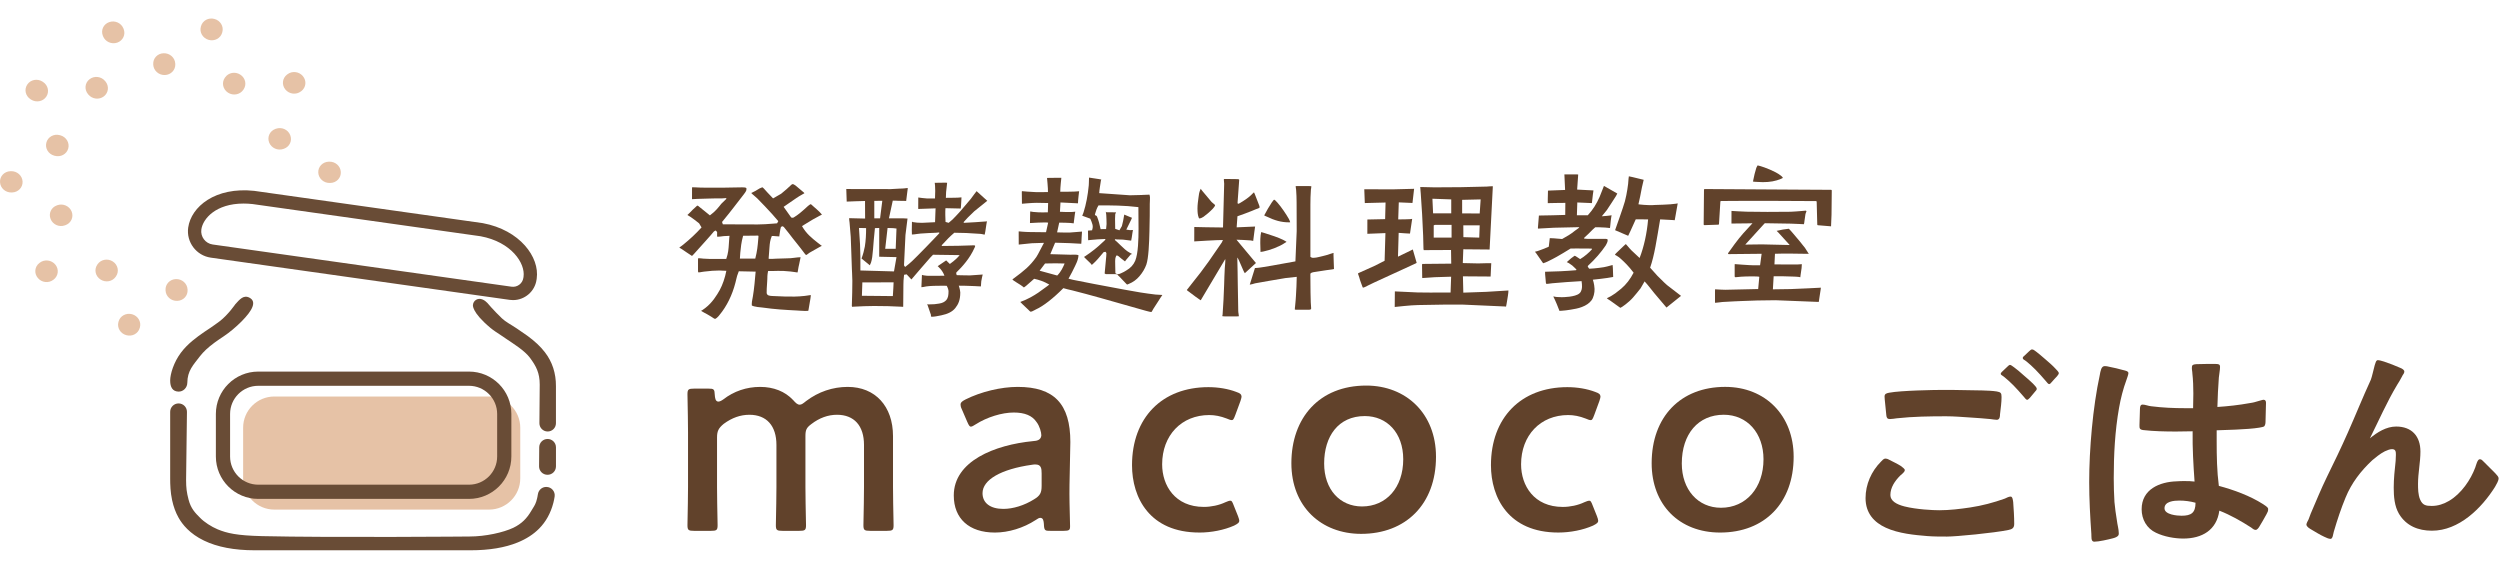 <?xml version="1.0" encoding="UTF-8"?> <svg xmlns="http://www.w3.org/2000/svg" width="270" height="62" viewBox="0 0 270 62" fill="none"><g clip-path="url(#clip0_1156_18441)"><path d="M35.5 17.461C35.516 17.461 35.54 17.46 35.556 17.46C36.213 17.44 36.772 17.929 36.807 18.567C36.85 19.202 36.348 19.739 35.69 19.759C35.68 19.759 35.665 19.759 35.658 19.759C35.647 19.759 35.632 19.76 35.625 19.76C34.968 19.781 34.407 19.283 34.373 18.647C34.338 18.012 34.841 17.483 35.499 17.462L35.5 17.461Z" fill="#E6C2A6"></path><path d="M30.998 8.056C31.01 8.047 31.028 8.032 31.04 8.024C31.551 7.634 32.295 7.719 32.712 8.222C33.132 8.721 33.059 9.447 32.546 9.837C32.54 9.842 32.529 9.851 32.522 9.855C32.516 9.86 32.504 9.87 32.497 9.873C31.985 10.264 31.237 10.173 30.821 9.669C30.406 9.166 30.485 8.446 30.998 8.055V8.056Z" fill="#E6C2A6"></path><path d="M21.693 2.881L21.707 2.83C21.877 2.219 22.521 1.868 23.16 2.046C23.797 2.214 24.183 2.854 24.012 3.465C24.01 3.473 24.006 3.487 24.003 3.493C24.001 3.503 23.998 3.516 23.995 3.524C23.825 4.135 23.173 4.484 22.535 4.306C21.897 4.128 21.523 3.492 21.693 2.881Z" fill="#E6C2A6"></path><path d="M11.128 3.912C11.122 3.897 11.113 3.874 11.108 3.861C10.872 3.261 11.169 2.608 11.787 2.392C12.396 2.168 13.093 2.476 13.33 3.074C13.334 3.082 13.338 3.095 13.341 3.102C13.345 3.11 13.351 3.123 13.353 3.132C13.589 3.73 13.283 4.386 12.666 4.603C12.052 4.818 11.364 4.508 11.127 3.911L11.128 3.912Z" fill="#E6C2A6"></path><path d="M3.347 10.752C3.334 10.743 3.313 10.729 3.3 10.721C2.746 10.362 2.587 9.656 2.947 9.129C3.297 8.599 4.037 8.457 4.591 8.814C4.6 8.819 4.612 8.827 4.616 8.833C4.625 8.835 4.638 8.845 4.645 8.85C5.195 9.207 5.354 9.919 4.994 10.447C4.636 10.973 3.899 11.107 3.347 10.752Z" fill="#E6C2A6"></path><path d="M1.31 20.788C1.294 20.788 1.27 20.789 1.255 20.789C0.595 20.808 0.037 20.32 0.003 19.681C-0.04 19.047 0.464 18.51 1.122 18.489C1.13 18.489 1.146 18.489 1.153 18.49C1.162 18.486 1.177 18.488 1.186 18.487C1.843 18.469 2.403 18.964 2.439 19.601C2.473 20.237 1.969 20.765 1.312 20.786H1.311L1.31 20.788Z" fill="#E6C2A6"></path><path d="M5.8 30.187C5.787 30.197 5.769 30.212 5.757 30.22C5.245 30.611 4.501 30.525 4.086 30.021C3.664 29.524 3.739 28.798 4.25 28.407C4.256 28.402 4.267 28.393 4.274 28.391C4.28 28.383 4.293 28.375 4.299 28.37C4.81 27.981 5.558 28.072 5.975 28.574C6.389 29.076 6.31 29.798 5.799 30.188L5.8 30.187Z" fill="#E6C2A6"></path><path d="M15.108 35.364C15.105 35.38 15.099 35.402 15.094 35.415C14.923 36.028 14.28 36.379 13.641 36.198C13.005 36.03 12.62 35.391 12.79 34.78C12.792 34.772 12.796 34.76 12.8 34.752C12.799 34.743 12.804 34.729 12.806 34.721C12.977 34.11 13.627 33.763 14.266 33.938C14.902 34.116 15.278 34.753 15.108 35.364Z" fill="#E6C2A6"></path><path d="M29.753 13.921C29.767 13.917 29.79 13.909 29.804 13.903C30.419 13.689 31.105 13.99 31.341 14.588C31.586 15.186 31.281 15.849 30.667 16.065C30.657 16.068 30.645 16.074 30.636 16.074C30.628 16.078 30.614 16.082 30.607 16.086C29.991 16.3 29.305 15.99 29.068 15.392C28.832 14.793 29.138 14.137 29.753 13.921Z" fill="#E6C2A6"></path><path d="M24.275 8.41C24.283 8.399 24.298 8.379 24.306 8.367C24.665 7.84 25.394 7.7 25.948 8.058C26.505 8.409 26.668 9.127 26.308 9.653C26.303 9.66 26.295 9.672 26.291 9.679C26.286 9.685 26.278 9.698 26.275 9.703C25.915 10.229 25.179 10.365 24.626 10.008C24.072 9.65 23.916 8.937 24.276 8.409L24.275 8.41Z" fill="#E6C2A6"></path><path d="M16.55 6.989C16.55 6.974 16.55 6.951 16.549 6.936C16.513 6.3 17.008 5.771 17.667 5.751C18.326 5.725 18.891 6.221 18.927 6.857C18.927 6.865 18.927 6.881 18.929 6.889C18.929 6.896 18.931 6.912 18.932 6.918C18.966 7.556 18.461 8.084 17.804 8.104C17.145 8.124 16.585 7.626 16.55 6.989Z" fill="#E6C2A6"></path><path d="M9.538 10.207C9.528 10.194 9.514 10.175 9.503 10.164C9.088 9.661 9.16 8.947 9.674 8.555C10.181 8.159 10.934 8.247 11.349 8.751C11.353 8.757 11.363 8.769 11.37 8.775C11.375 8.781 11.386 8.792 11.389 8.796C11.805 9.301 11.726 10.021 11.213 10.411C10.701 10.802 9.954 10.71 9.538 10.207Z" fill="#E6C2A6"></path><path d="M5.909 16.826C5.893 16.824 5.87 16.815 5.855 16.811C5.217 16.635 4.839 16.005 5.01 15.393C5.174 14.778 5.828 14.423 6.464 14.6L6.497 14.609C6.504 14.611 6.519 14.615 6.525 14.615C7.163 14.795 7.539 15.432 7.369 16.041C7.198 16.654 6.547 17.002 5.91 16.825L5.909 16.826Z" fill="#E6C2A6"></path><path d="M7.055 24.323C7.042 24.331 7.018 24.336 7.003 24.34C6.389 24.559 5.704 24.256 5.467 23.656C5.223 23.059 5.527 22.395 6.143 22.181C6.15 22.178 6.165 22.172 6.172 22.169C6.179 22.168 6.194 22.163 6.199 22.16C6.817 21.945 7.504 22.256 7.741 22.852C7.977 23.453 7.672 24.108 7.056 24.323H7.055Z" fill="#E6C2A6"></path><path d="M12.533 29.836C12.526 29.85 12.51 29.867 12.502 29.881C12.145 30.409 11.416 30.548 10.862 30.191C10.302 29.837 10.141 29.12 10.5 28.594C10.505 28.587 10.513 28.575 10.517 28.569C10.521 28.562 10.531 28.55 10.534 28.543C10.894 28.017 11.631 27.881 12.183 28.239C12.736 28.597 12.893 29.311 12.533 29.836Z" fill="#E6C2A6"></path><path d="M20.257 31.256C20.26 31.27 20.258 31.294 20.259 31.309C20.296 31.946 19.802 32.474 19.142 32.494C18.482 32.522 17.916 32.024 17.881 31.387C17.881 31.379 17.881 31.364 17.879 31.358C17.879 31.349 17.879 31.334 17.877 31.328C17.843 30.69 18.347 30.159 19.002 30.141C19.665 30.122 20.221 30.619 20.256 31.255L20.257 31.256Z" fill="#E6C2A6"></path><path d="M52.815 42.822H29.631C27.768 42.822 26.258 44.332 26.258 46.195V51.664C26.258 53.527 27.768 55.037 29.631 55.037H52.815C54.678 55.037 56.188 53.527 56.188 51.664V46.195C56.188 44.332 54.678 42.822 52.815 42.822Z" fill="#E6C2A6"></path><path fill-rule="evenodd" clip-rule="evenodd" d="M27.892 41.666C26.212 41.666 24.849 43.028 24.849 44.708V49.303C24.849 50.984 26.212 52.346 27.892 52.346H50.65C52.33 52.346 53.693 50.984 53.693 49.303V44.708C53.693 43.028 52.33 41.666 50.65 41.666H27.892ZM23.314 44.708C23.314 42.18 25.364 40.131 27.892 40.131H50.65C53.178 40.131 55.227 42.18 55.227 44.708V49.303C55.227 51.831 53.178 53.881 50.65 53.881H27.892C25.364 53.881 23.314 51.831 23.314 49.303V44.708Z" fill="#694C36"></path><path d="M52.97 35.414C53.341 35.724 53.755 35.975 54.139 36.233C54.328 36.361 54.512 36.484 54.683 36.602C55.468 37.138 56.635 37.846 57.232 38.636C57.901 39.542 58.29 40.267 58.29 41.536L58.256 45.702C58.252 46.197 58.653 46.602 59.149 46.602C59.642 46.602 60.042 46.203 60.042 45.709V41.708C60.05 40.315 59.651 39.084 58.855 38.05C58.38 37.428 57.769 36.855 56.936 36.248C56.545 35.968 56.167 35.714 55.817 35.477C55.163 35.038 54.631 34.781 54.212 34.386C53.813 34.014 53.324 33.49 53.056 33.197C52.767 32.88 52.548 32.536 52.135 32.353C51.598 32.114 51.109 32.474 51.079 32.931C51.079 32.931 50.892 33.675 52.97 35.414Z" fill="#694C36"></path><path d="M58.991 52.588C58.539 52.588 58.161 52.924 58.094 53.372C58.078 53.478 58.06 53.578 58.04 53.672L58.008 53.82C57.897 54.343 57.721 54.622 57.55 54.891C57.502 54.966 57.45 55.048 57.39 55.153C56.901 55.991 56.347 56.558 55.443 56.999C54.366 57.506 52.435 57.943 50.699 57.943C51.217 57.94 35.738 58.078 28.294 57.901C25.56 57.836 24.517 57.583 23.505 57.168C22.82 56.883 22.051 56.38 21.617 55.929C21.08 55.392 20.616 54.928 20.364 53.956C20.16 53.171 20.098 52.675 20.098 51.837L20.191 44.488C20.197 43.983 19.79 43.57 19.285 43.57C18.785 43.57 18.379 43.976 18.379 44.476V51.668C18.379 52.351 18.404 53.164 18.587 54.015C18.74 54.724 18.966 55.341 19.28 55.901C19.683 56.625 20.487 57.644 22.033 58.385C23.463 59.078 25.301 59.43 27.497 59.43H50.834C52.83 59.43 54.536 59.147 55.904 58.588C56.835 58.21 57.617 57.705 58.228 57.086C58.963 56.342 59.466 55.433 59.761 54.316C59.819 54.088 59.864 53.862 59.9 53.639C59.989 53.088 59.561 52.589 59.003 52.589H58.99L58.991 52.588Z" fill="#694C36"></path><path d="M58.236 48.304L58.219 50.364C58.215 50.866 58.621 51.276 59.123 51.276H59.14C59.639 51.276 60.044 50.871 60.044 50.372V48.312C60.044 47.813 59.639 47.408 59.14 47.408C58.644 47.408 58.24 47.807 58.236 48.304Z" fill="#694C36"></path><path d="M19.264 42.294C19.793 42.315 20.224 41.869 20.231 41.34C20.241 40.029 20.883 39.412 21.58 38.492C21.969 37.988 22.462 37.527 23.178 36.999C23.479 36.777 23.809 36.557 24.153 36.327C24.791 35.902 25.488 35.317 26.068 34.735C27.286 33.512 27.742 32.577 26.951 32.155C26.303 31.809 25.881 32.345 25.416 32.854C25.416 32.854 24.629 34.007 23.721 34.698C23.051 35.208 22.088 35.832 22.088 35.832C21.233 36.419 20.261 37.126 19.533 38.099C18.768 39.122 18.379 40.391 18.379 41.102C18.379 41.813 18.638 42.27 19.264 42.294Z" fill="#694C36"></path><path d="M55.407 32.41C55.288 32.41 55.167 32.402 55.046 32.385L22.77 27.827C21.201 27.605 20.104 26.148 20.325 24.578C20.644 22.321 23.248 20.162 27.456 20.613L52.13 24.097C56.163 24.843 58.29 27.782 57.966 30.079L57.948 30.203C57.767 31.483 56.665 32.41 55.407 32.41ZM26.31 21.984C23.298 21.984 21.909 23.627 21.746 24.778C21.635 25.564 22.184 26.294 22.97 26.405L55.246 30.963C55.867 31.051 56.437 30.619 56.525 30.002L56.543 29.878C56.746 28.446 55.244 26.133 51.898 25.514L27.279 22.038C26.939 22.002 26.616 21.984 26.31 21.984Z" fill="#694C36"></path><path d="M208.155 57.896C206.787 57.786 205.037 57.622 203.669 56.992C202.411 56.418 201.48 55.434 201.48 53.793C201.48 52.316 202.109 50.894 203.149 49.854C203.286 49.717 203.422 49.527 203.64 49.527C203.722 49.527 203.859 49.554 204.051 49.664C204.461 49.883 204.899 50.074 205.282 50.32C205.528 50.512 205.719 50.649 205.719 50.758C205.719 51.004 205.39 51.195 205.227 51.359C204.653 51.934 204.161 52.645 204.161 53.465C204.161 54.094 204.817 54.477 205.692 54.696C207.004 55.025 208.783 55.106 209.439 55.106C210.56 55.106 211.682 54.969 212.776 54.806C214.061 54.614 215.292 54.287 216.523 53.848C216.714 53.767 216.933 53.629 217.152 53.629C217.37 53.629 217.398 54.067 217.425 54.231C217.479 54.997 217.535 55.791 217.535 56.583C217.535 57.021 217.316 57.158 216.906 57.239C215.292 57.568 211.243 57.95 210.287 57.95C209.576 57.95 208.864 57.95 208.154 57.896H208.155ZM214.965 45.26C214.226 45.178 213.57 45.15 212.859 45.095C211.984 45.041 211.081 44.958 210.179 44.958C208.429 44.958 206.596 44.985 204.845 45.177C204.599 45.204 204.353 45.259 204.106 45.259C203.833 45.259 203.75 45.121 203.723 44.848C203.669 44.192 203.532 43.098 203.532 42.824C203.532 42.524 203.75 42.468 204.024 42.414C205.309 42.168 209.029 42.112 209.603 42.112C210.561 42.112 211.518 42.112 212.475 42.14C213.406 42.167 214.745 42.14 215.648 42.277C216.085 42.358 216.167 42.441 216.167 42.879C216.167 43.48 216.085 44.028 216.002 44.738C216.002 44.984 215.975 45.313 215.675 45.34C215.483 45.34 215.183 45.286 214.964 45.259L214.965 45.26ZM218.548 42.825C218.219 42.442 217.754 41.923 217.454 41.621C217.044 41.211 216.825 41.02 216.496 40.746C216.278 40.555 216.086 40.501 216.086 40.391C216.059 40.309 216.14 40.226 216.223 40.145L216.742 39.653C216.879 39.516 216.961 39.434 217.071 39.407C217.181 39.407 217.344 39.544 217.536 39.68C217.836 39.899 218.192 40.199 218.521 40.501C218.931 40.856 219.258 41.13 219.56 41.43C219.724 41.621 219.97 41.813 219.97 42.005C219.97 42.086 219.888 42.196 219.779 42.305C219.614 42.496 219.423 42.715 219.231 42.961C219.121 43.071 219.012 43.18 218.931 43.18C218.821 43.18 218.712 43.017 218.548 42.825ZM220.928 41.13C220.599 40.746 220.134 40.226 219.834 39.926C219.424 39.516 219.205 39.324 218.876 39.051C218.658 38.859 218.466 38.832 218.466 38.695C218.439 38.613 218.493 38.531 218.603 38.449L219.122 37.957C219.259 37.847 219.341 37.738 219.451 37.738C219.615 37.738 219.724 37.848 219.916 37.984C220.216 38.23 220.572 38.505 220.901 38.805C221.311 39.161 221.667 39.461 221.967 39.79C222.104 39.954 222.35 40.146 222.35 40.309C222.35 40.391 222.268 40.501 222.159 40.638C221.994 40.802 221.803 41.021 221.584 41.267C221.502 41.375 221.392 41.485 221.311 41.485C221.201 41.485 221.092 41.321 220.928 41.13Z" fill="#61422B"></path><path d="M225.867 57.673C225.737 55.802 225.633 53.932 225.633 52.061C225.633 48.527 226.024 43.955 226.777 40.5C226.803 40.318 226.855 40.058 226.933 39.85C227.011 39.669 227.115 39.538 227.324 39.538C227.454 39.538 227.635 39.565 227.817 39.616C228.362 39.72 228.778 39.824 229.246 39.954C229.427 40.005 229.869 40.058 229.869 40.292C229.869 40.448 229.713 40.864 229.661 41.019C229.297 42.006 229.038 43.02 228.856 44.059C228.414 46.553 228.284 49.125 228.284 51.644C228.284 52.502 228.31 53.359 228.361 54.216C228.414 54.866 228.518 55.541 228.622 56.191C228.673 56.659 228.829 57.152 228.829 57.594C228.829 57.645 228.829 57.724 228.803 57.775C228.725 57.983 228.388 58.087 228.18 58.139C227.687 58.269 226.673 58.503 226.179 58.503C225.79 58.503 225.894 57.932 225.867 57.673ZM232.856 57.543C231.843 57.075 231.297 56.088 231.297 54.997C231.297 52.84 233.245 52.035 235.09 51.983C235.375 51.957 235.662 51.957 235.947 51.957C236.311 51.957 236.649 51.957 237.012 52.008C236.882 50.19 236.778 48.371 236.804 46.579C236.206 46.579 235.609 46.605 235.011 46.605C233.869 46.605 232.621 46.579 231.478 46.449C231.062 46.396 231.062 46.241 231.062 45.929C231.062 45.488 231.115 44.63 231.115 44.189C231.115 43.981 231.141 43.694 231.4 43.694C231.685 43.694 232.023 43.851 232.335 43.876C233.556 44.032 234.803 44.084 235.998 44.084H236.855C236.855 43.538 236.881 43.019 236.881 42.498C236.881 41.823 236.855 41.018 236.777 40.342C236.777 40.134 236.7 39.874 236.726 39.667C236.726 39.381 236.907 39.355 237.219 39.329C237.791 39.303 238.908 39.303 239.22 39.303C239.661 39.303 239.765 39.38 239.765 39.614C239.765 39.978 239.661 40.445 239.635 40.783C239.558 41.823 239.505 42.888 239.479 43.953C240.648 43.875 241.818 43.745 242.96 43.537C243.351 43.486 243.61 43.407 243.948 43.303C244.182 43.252 244.337 43.173 244.493 43.173C244.675 43.199 244.727 43.329 244.727 43.511C244.727 44.083 244.676 44.991 244.676 45.563C244.676 45.771 244.623 45.927 244.546 46.031C244.468 46.109 244.26 46.135 244 46.187C242.779 46.395 239.999 46.448 239.401 46.473V47.694C239.401 49.28 239.428 50.89 239.635 52.474C241.272 52.916 242.986 53.539 244.416 54.449C244.546 54.553 244.961 54.761 244.961 54.968C244.961 55.229 244.91 55.28 244.78 55.54C244.546 55.982 244.234 56.501 244 56.892C243.922 57.022 243.766 57.229 243.611 57.229C243.403 57.229 243.273 57.073 243.118 56.969C242.026 56.267 240.883 55.618 239.688 55.151C239.402 57.256 237.817 58.164 235.791 58.164C234.856 58.164 233.712 57.957 232.855 57.541L232.856 57.543ZM237.117 54.296C236.545 54.139 235.948 54.062 235.376 54.062C234.804 54.062 233.766 54.139 233.766 54.893C233.766 55.595 235.142 55.699 235.61 55.699C236.65 55.699 237.117 55.387 237.117 54.296Z" fill="#61422B"></path><path d="M251.012 57.967C250.544 57.758 250.025 57.42 249.532 57.136C249.246 56.978 249.09 56.772 249.09 56.667C249.09 56.511 249.246 56.252 249.324 56.096L249.558 55.472C250.13 54.148 250.676 52.795 251.325 51.471C252.078 49.938 252.832 48.38 253.534 46.795C254.391 44.873 255.17 42.923 256.054 41.002C256.158 40.742 256.339 39.937 256.469 39.443C256.547 39.234 256.599 38.897 256.807 38.897C256.963 38.897 257.223 38.974 257.483 39.053C258.081 39.261 258.652 39.468 259.223 39.728C259.431 39.806 259.691 39.962 259.665 40.145C259.665 40.352 259.509 40.429 259.431 40.638C259.25 40.975 259.016 41.391 258.886 41.572C257.768 43.443 256.911 45.417 255.95 47.34C256.73 46.691 257.717 46.066 258.782 46.066C260.471 46.066 261.406 47.106 261.406 48.769C261.406 49.938 261.146 51.081 261.146 52.251C261.146 52.743 261.146 53.446 261.38 53.965C261.64 54.562 262.003 54.641 262.627 54.641C263.303 54.641 263.926 54.432 264.498 54.094C265.823 53.316 266.837 51.809 267.33 50.483C267.407 50.276 267.564 49.574 267.823 49.599C268.004 49.599 268.083 49.703 268.316 49.938L269.485 51.106C269.693 51.34 269.849 51.495 269.849 51.653C269.849 51.938 269.615 52.301 269.46 52.587C268.004 54.9 265.563 57.316 262.652 57.316C261.172 57.316 259.873 56.797 259.093 55.498C258.6 54.666 258.522 53.627 258.522 52.666C258.522 51.705 258.625 50.743 258.729 49.782C258.729 49.574 258.756 49.34 258.756 49.132C258.756 48.821 258.756 48.508 258.34 48.508C258.106 48.508 257.847 48.612 257.56 48.742C257.041 49.002 256.522 49.444 256.209 49.703C254.962 50.873 253.974 52.147 253.325 53.73C252.832 54.925 252.441 56.094 252.052 57.419C251.974 57.679 251.948 58.2 251.688 58.2C251.428 58.172 251.299 58.096 251.012 57.967Z" fill="#61422B"></path><path d="M93.994 57.331C93.348 57.331 93.25 57.25 93.25 56.711C93.25 56.65 93.255 56.405 93.262 56.053C93.281 55.157 93.312 53.577 93.312 52.593V48.049C93.312 45.981 92.249 44.795 90.394 44.795C89.425 44.795 88.494 45.133 87.624 45.801C87.101 46.193 86.987 46.424 86.987 47.103V52.594C86.987 53.578 87.019 55.159 87.037 56.054C87.045 56.406 87.05 56.652 87.05 56.712C87.05 57.251 86.952 57.332 86.306 57.332H84.537C83.891 57.332 83.793 57.251 83.793 56.712C83.793 56.651 83.798 56.406 83.805 56.054C83.824 55.158 83.855 53.578 83.855 52.594V48.05C83.855 45.982 82.792 44.796 80.938 44.796C79.968 44.796 79.063 45.114 78.169 45.77C77.596 46.242 77.44 46.56 77.44 47.257V52.595C77.44 53.579 77.471 55.16 77.489 56.055C77.496 56.407 77.501 56.653 77.501 56.713C77.501 57.252 77.403 57.333 76.758 57.333H74.988C74.343 57.333 74.246 57.252 74.246 56.713C74.246 56.652 74.251 56.407 74.258 56.055C74.276 55.159 74.307 53.579 74.307 52.595V46.708C74.307 45.722 74.276 44.139 74.258 43.245C74.251 42.895 74.246 42.651 74.246 42.591C74.246 42.051 74.344 41.969 74.988 41.969H76.483C77.109 41.969 77.169 42.027 77.196 42.657C77.217 42.927 77.251 43.372 77.582 43.372C77.718 43.372 77.899 43.291 78.121 43.133C79.255 42.251 80.627 41.786 82.096 41.786C83.555 41.786 84.785 42.277 85.655 43.204C85.934 43.515 86.12 43.706 86.368 43.706C86.571 43.706 86.737 43.574 87.066 43.31C88.383 42.313 89.936 41.785 91.553 41.785C94.525 41.785 96.445 43.873 96.445 47.103V52.594C96.445 53.578 96.476 55.159 96.495 56.054C96.502 56.406 96.507 56.652 96.507 56.712C96.507 57.251 96.409 57.332 95.763 57.332H93.995L93.994 57.331Z" fill="#61422B"></path><path d="M107.443 57.515C104.667 57.515 103.008 56.017 103.008 53.508C103.008 49.795 107.434 48.042 111.575 47.64C112.008 47.614 112.42 47.52 112.465 47.023C112.465 46.693 112.285 46.02 111.948 45.583C111.488 44.892 110.681 44.552 109.487 44.552C108.205 44.552 106.594 45.052 105.383 45.824C105.112 46.004 104.959 46.077 104.85 46.077C104.741 46.077 104.651 45.995 104.46 45.552L103.881 44.21C103.755 43.957 103.74 43.79 103.74 43.686C103.74 43.514 103.829 43.363 104.271 43.143C105.945 42.305 108.107 41.785 109.913 41.785C113.845 41.785 115.598 43.623 115.598 47.743L115.506 52.378C115.485 53.601 115.523 55.035 115.548 55.983C115.559 56.378 115.567 56.68 115.567 56.834C115.567 57.231 115.497 57.332 114.855 57.332H113.482C112.862 57.332 112.766 57.332 112.739 56.584C112.711 56.273 112.68 55.929 112.353 55.929C112.228 55.929 112.089 55.994 111.844 56.169C110.532 57.023 108.925 57.516 107.442 57.516L107.443 57.515ZM111.837 50.163C111.706 50.163 111.607 50.163 111.443 50.196C108.108 50.668 106.113 51.815 106.113 53.264C106.113 54.326 106.953 54.961 108.359 54.961C109.416 54.961 110.622 54.586 111.668 53.933C112.325 53.538 112.496 53.237 112.496 52.47V51.129C112.496 50.601 112.446 50.164 111.837 50.164V50.163Z" fill="#61422B"></path><path d="M129.529 57.514C124.168 57.514 122.258 53.758 122.258 50.242C122.258 45.121 125.495 41.812 130.505 41.812C131.576 41.812 132.642 41.993 133.505 42.322C133.97 42.477 134.065 42.609 134.087 42.815C134.087 42.871 134.071 43.032 133.973 43.3L133.423 44.794C133.234 45.3 133.17 45.371 133.037 45.371C132.917 45.371 132.758 45.322 132.485 45.202C131.827 44.947 131.212 44.825 130.597 44.825C127.603 44.825 125.512 47.014 125.512 50.151C125.512 52.438 126.905 54.746 130.016 54.746C130.819 54.746 131.664 54.563 132.335 54.245C132.605 54.124 132.764 54.075 132.884 54.075C133.017 54.075 133.079 54.148 133.27 54.656L133.698 55.725C133.775 55.934 133.841 56.12 133.841 56.254C133.841 56.431 133.709 56.551 133.279 56.767C132.203 57.242 130.835 57.516 129.53 57.516L129.529 57.514Z" fill="#61422B"></path><path d="M155.088 49.329C155.088 54.454 151.823 57.657 147.004 57.657C142.672 57.657 139.469 54.697 139.469 50.03C139.469 45.119 142.488 41.641 147.553 41.641C151.854 41.641 155.088 44.661 155.088 49.329ZM143.008 50.061C143.008 52.867 144.716 54.697 147.097 54.697C149.719 54.697 151.549 52.654 151.549 49.603C151.549 46.735 149.781 44.935 147.401 44.935C144.533 44.935 143.008 47.132 143.008 50.06V50.061Z" fill="#61422B"></path><path d="M168.294 57.514C162.934 57.514 161.023 53.758 161.023 50.242C161.023 45.121 164.26 41.812 169.27 41.812C170.34 41.812 171.406 41.993 172.27 42.322C172.735 42.477 172.83 42.609 172.851 42.815C172.851 42.873 172.835 43.035 172.737 43.3L172.188 44.795C171.999 45.3 171.935 45.373 171.801 45.373C171.681 45.373 171.522 45.324 171.249 45.203C170.593 44.947 169.978 44.825 169.361 44.825C166.368 44.825 164.277 47.016 164.277 50.153C164.277 52.44 165.67 54.748 168.782 54.748C169.584 54.748 170.428 54.565 171.099 54.245C171.369 54.126 171.528 54.077 171.648 54.077C171.78 54.077 171.843 54.148 172.035 54.657L172.463 55.725C172.553 55.965 172.606 56.129 172.606 56.254C172.606 56.432 172.474 56.551 172.043 56.767C170.967 57.242 169.599 57.514 168.294 57.514Z" fill="#61422B"></path><path d="M185.772 57.515C181.35 57.515 178.379 54.507 178.379 50.03C178.379 45.02 181.496 41.783 186.321 41.783C190.674 41.783 193.714 44.886 193.714 49.328C193.714 54.301 190.597 57.515 185.772 57.515ZM186.169 44.793C183.414 44.793 181.634 46.86 181.634 50.06C181.634 52.873 183.373 54.838 185.864 54.838C188.569 54.838 190.458 52.685 190.458 49.603C190.458 46.771 188.694 44.793 186.169 44.793Z" fill="#61422B"></path><path d="M77.238 34.432C77.151 34.432 77.092 34.391 76.985 34.314C76.922 34.267 76.867 34.23 76.803 34.195C76.529 34.023 76.21 33.845 76.033 33.757C75.749 33.606 75.707 33.558 75.703 33.553C75.709 33.555 75.715 33.556 75.721 33.556C75.777 33.556 75.868 33.483 76.043 33.358L76.185 33.253C76.921 32.692 77.424 31.876 77.739 31.311C78.031 30.775 78.3 30.013 78.446 29.247C78.043 29.247 77.907 29.214 77.71 29.214C77.215 29.214 76.667 29.254 76.036 29.335C75.966 29.341 75.884 29.356 75.801 29.37C75.657 29.397 75.544 29.419 75.434 29.419C75.387 29.379 75.383 29.308 75.385 29.212V28.104C75.385 28.028 75.385 27.913 75.403 27.89C75.424 27.895 75.452 27.896 75.483 27.896C75.517 27.896 75.554 27.895 75.587 27.895C75.663 27.895 75.725 27.903 75.781 27.912L75.952 27.932C76.378 27.967 76.815 27.967 77.237 27.967H78.434C78.652 27.352 78.684 26.869 78.714 26.403L78.765 25.653L78.79 25.469C78.569 25.477 78.256 25.502 78.139 25.502C77.911 25.535 77.679 25.57 77.462 25.57L77.448 25.469V25.068L77.382 24.98C77.327 24.923 77.291 24.895 77.273 24.895L77.103 24.999C76.93 25.194 76.834 25.304 76.751 25.413L76.235 25.995C75.779 26.511 75.356 26.989 74.993 27.378C74.803 27.613 74.739 27.634 74.723 27.635C74.73 27.635 74.663 27.606 74.458 27.459L74.199 27.288C73.927 27.107 73.775 27.006 73.661 26.923L73.517 26.835C73.479 26.813 73.406 26.77 73.363 26.737C73.372 26.731 73.595 26.571 73.595 26.571C73.701 26.494 73.758 26.453 73.785 26.426C74.549 25.805 75.124 25.264 75.767 24.564L75.503 24.121C75.176 23.862 74.899 23.646 74.61 23.448L74.43 23.337C74.268 23.245 74.242 23.217 74.241 23.214C74.253 23.209 74.323 23.142 74.356 23.11C74.437 23.036 74.501 22.971 74.573 22.897C74.736 22.725 74.908 22.544 75.09 22.397C75.258 22.228 75.307 22.206 75.309 22.205C75.389 22.211 75.499 22.312 75.553 22.361L75.943 22.674C76.188 22.865 76.431 23.058 76.669 23.261C77.251 22.838 77.583 22.415 77.903 22.006L78.431 21.492C78.449 21.475 78.453 21.45 78.444 21.428C78.434 21.407 78.415 21.395 78.392 21.395L77.995 21.425H77.885C77.478 21.425 77.017 21.426 76.57 21.444C76.057 21.464 75.681 21.479 75.362 21.479C75.252 21.479 75.142 21.487 75.037 21.495C74.878 21.507 74.806 21.512 74.737 21.512C74.737 21.498 74.739 20.422 74.739 20.422C74.739 20.359 74.739 20.241 74.754 20.224L75.073 20.233C75.473 20.267 75.963 20.267 76.367 20.267H78.189C78.523 20.267 78.856 20.259 79.189 20.249C79.541 20.24 79.848 20.233 80.149 20.233C80.582 20.233 80.617 20.295 80.617 20.37C80.617 20.571 80.608 20.62 80.342 20.974C79.896 21.559 79.537 22.019 79.203 22.447L78.727 23.055C78.667 23.131 77.981 23.974 77.981 23.974L78.068 24.227L81.833 24.24C82.382 24.24 82.933 24.197 83.481 24.154L83.926 24.119L84.054 23.883L83.393 23.122C82.867 22.552 82.338 21.979 81.782 21.425C81.658 21.302 81.53 21.195 81.417 21.103C81.319 21.023 81.149 20.883 81.14 20.837C81.14 20.837 81.143 20.837 81.144 20.837C81.182 20.837 81.256 20.779 81.386 20.719C81.532 20.658 81.643 20.589 81.765 20.512C81.853 20.456 81.937 20.405 82.037 20.349C82.222 20.256 82.333 20.233 82.352 20.231C82.349 20.233 82.397 20.255 82.512 20.377C82.754 20.659 83.004 20.919 83.258 21.183L83.491 21.427L84.362 20.926C84.834 20.535 85.112 20.303 85.392 20.024C85.484 19.931 85.552 19.885 85.596 19.885C85.688 19.885 85.784 19.941 85.928 20.043C86.177 20.241 86.383 20.414 86.571 20.584C86.614 20.628 86.667 20.669 86.719 20.711C86.787 20.765 86.871 20.83 86.878 20.867C86.87 20.867 86.824 20.911 86.663 20.991C86.482 21.08 86.126 21.311 85.966 21.42C85.718 21.586 85.507 21.733 85.304 21.875L84.632 22.339L85.446 23.485C85.457 23.499 85.567 23.518 85.585 23.518C85.665 23.518 85.712 23.493 85.733 23.478C85.962 23.332 86.189 23.184 86.385 23.018C86.7 22.757 86.98 22.511 87.26 22.247C87.396 22.142 87.506 22.057 87.543 22.052C87.592 22.052 87.669 22.126 87.725 22.18L87.909 22.345C88.072 22.485 88.321 22.699 88.523 22.903C88.658 23.048 88.766 23.164 88.769 23.198C88.767 23.197 88.764 23.196 88.761 23.196C88.732 23.196 88.655 23.238 88.553 23.285C88.006 23.561 87.535 23.852 87.157 24.086L86.615 24.418C87.081 25.24 87.669 25.705 88.29 26.197L88.606 26.441C88.707 26.51 88.749 26.545 88.766 26.561C88.764 26.561 88.761 26.561 88.759 26.561C88.729 26.561 88.66 26.603 88.528 26.67L87.45 27.28C87.365 27.333 87.303 27.382 87.25 27.424C87.134 27.515 87.105 27.535 87.071 27.535C87.007 27.535 86.898 27.38 86.858 27.322C86.614 26.988 86.363 26.672 86.093 26.334C85.759 25.918 85.466 25.554 85.198 25.193C85.002 24.932 84.822 24.716 84.657 24.518C84.643 24.502 84.526 24.431 84.491 24.431L84.34 24.514C84.28 24.708 84.255 24.884 84.233 25.041L84.191 25.321C84.179 25.441 84.17 25.504 84.163 25.537C84.132 25.533 83.772 25.505 83.739 25.505C83.637 25.487 83.508 25.486 83.356 25.486C83.166 25.943 83.136 26.303 83.106 26.685L83.011 27.936C83.058 27.996 83.811 27.936 83.813 27.936C84.164 27.936 84.514 27.921 84.862 27.905L85.393 27.885L85.779 27.842C86.026 27.811 86.271 27.78 86.464 27.78C86.455 27.845 86.445 27.885 86.429 27.953L86.322 28.476C86.265 28.715 86.209 28.985 86.183 29.178C86.175 29.233 86.15 29.404 86.13 29.428C86.024 29.416 85.899 29.395 85.774 29.375C85.586 29.347 85.465 29.329 85.348 29.32C84.282 29.197 83.65 29.288 82.952 29.272C82.855 29.777 82.884 29.91 82.871 30.141L82.842 30.635C82.821 30.944 82.786 31.461 82.8 31.643C82.831 31.947 83.175 31.959 83.478 31.971C84.583 32.031 84.967 32.031 85.804 32.031C86.104 32.031 86.581 31.995 86.898 31.96C87.031 31.945 87.135 31.929 87.229 31.913C87.374 31.889 87.463 31.874 87.574 31.874C87.569 32.03 87.492 32.461 87.425 32.842C87.384 33.072 87.349 33.276 87.329 33.41C87.314 33.564 87.304 33.565 87.249 33.57C87.155 33.579 87.061 33.583 86.97 33.583C86.797 33.583 86.625 33.571 86.458 33.559L86.109 33.536C84.788 33.468 83.745 33.413 82.29 33.208C81.943 33.175 81.672 33.149 81.465 33.09C81.225 33.035 81.192 32.977 81.192 32.976C81.192 32.85 81.192 32.703 81.21 32.571L81.312 32.008C81.44 31.299 81.553 30.029 81.609 29.336L79.79 29.297C79.602 29.778 79.594 29.837 79.524 30.127L79.427 30.528C79.081 31.873 78.487 33.079 77.708 34.015C77.526 34.264 77.293 34.437 77.235 34.437L77.238 34.432ZM80.256 25.463C80.058 26.169 80.003 26.75 79.949 27.313L79.909 27.931H81.569C81.781 27.125 81.835 26.488 81.878 25.975L81.907 25.637C81.933 25.406 81.91 25.444 81.731 25.447L80.256 25.463Z" fill="#61422B"></path><path d="M93.263 30.499C93.246 30.499 93.145 30.486 93.135 30.499L93.085 31.945C94.225 31.945 95.452 31.978 96.427 31.978C96.474 31.398 96.492 30.839 96.509 30.493C96.509 30.493 93.264 30.499 93.263 30.499ZM94.955 27.727L94.957 24.621L94.492 24.639C94.283 26.494 94.291 27.72 94.068 28.36C93.992 28.556 93.956 28.626 93.941 28.651L93.045 27.918C93.203 27.501 93.334 27.014 93.403 26.624C93.51 25.964 93.539 25.317 93.539 24.644C93.52 24.622 93.388 24.632 93.359 24.632C93.357 24.632 92.77 24.62 92.77 24.62C92.886 26.213 92.906 26.717 92.921 27.683V29.211L96.551 29.313L96.821 27.769L94.955 27.727ZM96.735 26.873L96.822 24.682C96.593 24.638 96.396 24.636 95.858 24.622L95.602 26.873H96.735ZM97.863 21.7L96.986 21.686C96.833 21.668 96.581 21.668 96.419 21.668L96.007 23.579H97.52C97.612 23.579 98.011 23.602 98.012 23.603C98.012 23.603 97.793 25.315 97.79 25.374L97.632 28.653C97.698 28.769 97.741 28.828 97.763 28.828C98.353 28.377 98.734 27.988 99.103 27.612L99.963 26.738C100.246 26.455 100.517 26.171 100.783 25.887L101.435 25.202C101.452 25.185 101.456 25.16 101.445 25.138C101.435 25.118 101.416 25.106 101.394 25.106C101.392 25.106 101.08 25.137 101.08 25.137C100.525 25.154 99.984 25.188 99.429 25.224C99.31 25.231 99.188 25.248 99.067 25.266C98.813 25.304 98.647 25.328 98.486 25.328C98.47 25.14 98.47 24.552 98.488 24.121C98.488 24.079 98.486 23.965 98.498 23.94L98.595 23.987C98.87 24.039 99.202 24.066 99.58 24.066L100.986 23.997L101.041 22.501L99.167 22.568L99.174 21.328C99.377 21.367 99.774 21.406 100.096 21.432H100.98L101.004 20.622C101.004 20.619 100.993 20.225 100.985 20.047C100.965 19.924 100.951 19.834 100.951 19.743L102.096 19.727C102.253 19.727 102.284 19.743 102.289 19.746C102.282 19.9 102.26 20.064 102.237 20.228C102.207 20.431 102.186 20.588 102.179 20.74L102.155 21.367C102.155 21.367 102.855 21.369 103.105 21.356C103.318 21.345 103.708 21.346 103.84 21.314C103.84 21.314 103.795 22.395 103.758 22.522L102.818 22.5L102.108 22.483C102.075 22.965 102.096 23.48 102.118 23.97C102.118 23.97 102.453 24.065 102.456 24.065L102.881 23.7C103.192 23.38 103.47 23.091 103.735 22.791L104.865 21.456C104.899 21.407 105.447 20.66 105.472 20.645L106.626 21.687C106.526 21.772 105.227 22.813 105.227 22.813L104.527 23.492L104.092 23.966C104.074 23.982 104.068 24.007 104.076 24.029C104.085 24.051 104.105 24.065 104.129 24.065L105.358 23.996L106.602 23.907C106.562 23.95 106.512 24.379 106.413 25.007C106.373 25.29 106.333 25.343 106.331 25.345C106.282 25.327 106.187 25.309 106.097 25.291C106.011 25.275 105.951 25.265 105.892 25.258C104.737 25.172 103.891 25.136 103.064 25.136C102.551 25.574 102.209 25.939 101.909 26.27C101.892 26.289 101.719 26.469 101.719 26.469C101.703 26.486 101.698 26.51 101.708 26.531C101.717 26.552 101.737 26.565 101.76 26.565L103.519 26.544C103.788 26.544 104.063 26.532 104.339 26.519C104.61 26.506 104.879 26.494 105.146 26.494C105.198 26.494 105.317 26.5 105.317 26.559C105.317 26.625 105.276 26.721 105.239 26.782C104.756 27.881 103.924 28.812 103.309 29.401C103.218 29.491 103.326 29.714 103.328 29.716C103.328 29.716 104.201 29.744 104.757 29.744C105.145 29.725 106.088 29.648 106.132 29.648C106.132 29.648 106.012 30.129 105.977 30.378C105.955 30.537 105.945 30.921 105.937 30.934C105.799 30.914 104.613 30.875 104.613 30.875C104.315 30.856 103.849 30.855 103.551 30.855C103.551 30.855 103.689 31.257 103.711 31.586C103.711 32.414 103.494 32.868 103.173 33.269C102.869 33.654 102.374 33.911 101.66 34.056C101.233 34.143 100.914 34.207 100.644 34.209L100.544 34.18L100.539 33.999L100.19 32.986C100.166 32.922 100.152 32.882 100.142 32.835C100.185 32.863 100.279 32.876 100.28 32.876C100.761 32.876 101.134 32.847 101.42 32.787C101.771 32.733 102.014 32.615 102.206 32.404C102.4 32.166 102.441 31.86 102.441 31.457C102.441 31.311 102.366 31.08 102.247 30.865L102.023 30.862L101.657 30.86C101.111 30.86 100.492 30.869 100.042 30.933C99.78 30.986 99.624 31.018 99.51 31.018L99.564 29.805C99.564 29.712 99.571 29.689 99.572 29.689C99.65 29.721 99.765 29.737 99.884 29.754C100.021 29.772 100.155 29.789 100.29 29.789C100.718 29.808 101.46 29.776 101.999 29.776C101.779 29.147 101.269 28.748 101.269 28.748L102.187 28.123L102.583 28.51C102.583 28.51 103.277 28.032 103.645 27.553L100.767 27.512C100.767 27.512 100.619 27.661 100.474 27.815C100.362 27.922 98.431 30.181 98.431 30.181L97.915 29.628L97.64 29.677C97.579 30.167 97.567 30.48 97.567 30.793L97.547 33.032C97.547 33.081 97.547 33.127 97.542 33.138C97.42 33.134 97.344 33.134 97.296 33.123C96.399 33.071 95.479 33.047 94.394 33.047C93.679 33.047 92.983 33.082 92.286 33.118L92.028 33.134L91.998 33.044L92.039 31.562C92.048 31.153 92.054 30.741 92.054 30.327C92.054 30.048 92.039 29.777 92.025 29.504L92.003 29.035C91.978 28.47 91.96 27.906 91.944 27.34L91.93 26.93C91.915 26.483 91.901 26.035 91.88 25.584L91.752 24.039C91.724 23.827 91.706 23.693 91.706 23.562L93.431 23.605L93.423 21.707L92.446 21.734C92.247 21.75 91.635 21.773 91.444 21.773L91.398 20.408L92.214 20.421L96.197 20.423L97.166 20.369C97.501 20.376 97.956 20.311 98.037 20.301C98.034 20.451 98.009 20.567 97.995 20.682L97.867 21.7H97.863ZM94.424 21.693V23.579H95.049L95.288 21.686L94.424 21.693Z" fill="#61422B"></path><path d="M113.951 26.213L113.432 27.449L115.598 27.51L116.001 27.502C116.079 27.502 116.167 27.504 116.255 27.51C116.473 27.527 116.473 27.555 116.473 27.594C116.473 27.791 116.371 28.157 116.28 28.353L116.11 28.724C115.929 29.121 115.62 29.705 115.399 30.099L115.782 30.194L115.918 30.227C116.666 30.37 117.403 30.51 118.139 30.664L121.475 31.289C122.584 31.505 123.796 31.696 124.8 31.812L125.382 31.846C125.507 31.846 125.53 31.864 125.531 31.865C125.485 31.916 125.426 32.018 125.316 32.182L125.014 32.657C124.832 32.943 124.694 33.161 124.569 33.342C124.548 33.37 124.527 33.412 124.504 33.458C124.451 33.561 124.379 33.7 124.334 33.7C124.261 33.7 123.98 33.626 123.754 33.567L118.807 32.166C117.729 31.868 116.749 31.598 115.807 31.363C115.473 31.294 115.148 31.207 114.841 31.12C113.761 32.212 112.673 33.066 111.874 33.42L111.727 33.498C111.57 33.583 111.42 33.664 111.305 33.664C111.262 33.664 111.129 33.523 111.085 33.477L110.438 32.863C110.291 32.726 110.219 32.651 110.186 32.609C110.197 32.609 110.204 32.607 110.205 32.607C111.039 32.298 111.615 31.952 112.126 31.612C112.44 31.371 113.167 30.878 113.325 30.732C112.689 30.37 112.208 30.226 111.688 30.108L110.82 30.871C110.642 31.013 110.589 31.041 110.573 31.045C110.582 31.039 110.509 30.984 110.461 30.949L110.227 30.781L109.855 30.549C109.656 30.426 109.528 30.348 109.476 30.306L109.336 30.177C109.397 30.135 109.437 30.103 109.491 30.063C110.622 29.222 111.208 28.759 111.925 27.758C112.102 27.512 112.589 26.491 112.749 26.227L111.429 26.27C110.862 26.334 110.116 26.414 110.023 26.414L110.017 24.988C110.017 24.988 110.8 25.064 111.208 25.06L112.971 25.081L113.201 24.047C112.916 23.981 111.237 24.089 111.237 24.089L111.257 22.975C111.257 22.862 111.268 22.835 111.269 22.834C111.313 22.86 111.752 22.921 112.166 22.931C112.166 22.931 112.966 22.951 113.167 22.931L113.197 21.927C112.912 21.929 112.516 21.912 111.973 21.905C111.511 21.9 110.37 22.006 110.37 22.006L110.354 20.775C110.354 20.673 110.362 20.649 110.365 20.644C110.422 20.656 111.425 20.738 111.896 20.75C111.896 20.75 112.936 20.758 113.18 20.741C113.195 20.38 113.079 19.215 113.079 19.215L114.341 19.199C114.458 19.199 114.618 19.196 114.625 19.199C114.625 19.199 114.502 20.298 114.507 20.707C114.507 20.707 116.049 20.721 116.545 20.655C116.545 20.655 116.418 21.641 116.421 21.959C116.19 21.952 114.532 21.866 114.532 21.866L114.474 22.873C114.474 22.873 115.649 22.943 116.129 22.859C116.101 22.918 116.07 23.297 115.991 23.857C115.982 23.96 115.97 24.096 115.959 24.122C115.697 24.054 114.396 24.044 114.396 24.044L114.167 25.095C114.167 25.095 115.158 25.126 115.493 25.117C115.648 25.113 116.767 25.01 116.857 25.01C116.857 25.01 116.821 25.522 116.814 25.684C116.811 25.748 116.793 26.306 116.778 26.327C116.577 26.325 115.975 26.286 115.532 26.259C115.322 26.246 113.953 26.212 113.953 26.212L113.951 26.213ZM112.279 29.236L114.18 29.757C114.602 29.342 114.819 28.837 114.979 28.459C113.907 28.42 112.869 28.459 112.865 28.459L112.279 29.236ZM118.59 19.325L118.727 19.349C118.8 19.36 118.921 19.379 118.945 19.391C118.92 19.401 118.906 19.468 118.892 19.536C118.892 19.539 118.794 20.186 118.782 20.257C118.748 20.459 118.731 20.658 118.716 20.858C118.716 20.858 122.026 21.09 122.027 21.09C122.45 21.09 122.87 21.075 123.289 21.059L123.446 21.05C123.721 21.032 123.925 21.021 124.143 21.021C124.209 21.236 124.202 21.38 124.194 21.526C124.183 21.75 124.176 21.885 124.176 22.026C124.176 22.667 124.176 23.807 124.14 24.968C124.11 26.284 124.044 27.883 123.805 28.577C123.648 29.015 123.389 29.452 123.055 29.838C122.742 30.205 122.361 30.48 121.924 30.656C121.855 30.688 121.77 30.726 121.748 30.73C121.722 30.73 121.682 30.716 121.608 30.623L120.939 29.919C120.798 29.789 120.73 29.727 120.71 29.684C120.681 29.628 120.629 29.603 120.413 29.603H119.424L119.302 29.538L119.478 27.64C119.478 27.566 119.478 27.474 119.495 27.382C119.5 27.339 119.433 27.209 119.393 27.192C119.268 27.212 119.201 27.225 119.193 27.231C118.732 27.801 118.365 28.209 118.093 28.452C117.972 28.59 117.912 28.6 117.897 28.6L117.787 28.45C117.621 28.298 117.423 28.104 117.273 27.954L117.104 27.782C117.069 27.739 117.084 27.722 117.17 27.692C117.922 27.19 118.548 26.691 119.094 26.16L119.365 25.91C119.383 25.894 119.388 25.869 119.38 25.848C119.371 25.826 119.351 25.812 119.327 25.812C118.935 25.812 118.188 25.879 117.83 25.911C117.69 25.932 117.604 25.945 117.518 25.945L117.501 24.905L117.943 24.873C118.073 24.494 118.005 24.297 117.951 24.139L117.89 23.951C117.8 23.749 117.768 23.665 117.751 23.617L116.879 23.298C116.898 23.259 116.92 23.205 116.95 23.128C117 23.003 117.016 22.961 117.026 22.926C117.296 22.078 117.489 21.07 117.587 20.013L117.598 19.774L117.616 19.178L118.591 19.327L118.59 19.325ZM117.615 19.176L120.56 27.605C120.436 27.874 120.436 28.041 120.436 28.203C120.436 28.37 120.436 28.536 120.444 28.694C120.444 28.845 120.462 29.506 120.462 29.506C120.597 29.604 120.653 29.608 120.703 29.608C120.828 29.608 120.899 29.585 120.941 29.567L121.108 29.495C121.307 29.405 121.461 29.332 121.637 29.213C122.105 28.942 122.404 28.619 122.602 28.168C122.925 27.387 122.962 25.823 122.962 24.714C122.962 23.917 122.962 23.151 122.946 22.369C121.406 22.18 120 22.18 118.64 22.18C118.445 22.501 118.378 22.733 118.313 22.957L118.246 23.192C118.277 23.261 118.413 23.318 118.44 23.318L118.51 23.472C118.628 23.759 118.781 24.298 118.866 24.745L119.458 24.738L119.509 24.198C119.509 23.86 119.493 23.528 119.475 23.194C119.448 23.042 119.425 22.923 119.425 22.859L119.492 22.922L120.537 22.931L120.446 23.122C120.434 23.303 120.425 23.428 120.425 23.637L120.442 24.716L120.897 24.872L121.162 24.419C121.259 24.037 121.341 23.707 121.384 23.367L121.42 23.176L122.146 23.48C122.226 23.505 122.25 23.516 122.256 23.52L122.152 23.76L121.64 24.8L122.054 24.856L122.359 24.84C122.314 24.984 122.284 25.365 122.232 25.638C122.211 25.737 122.175 25.92 122.166 25.988L121.27 25.877L120.623 25.859C120.623 25.859 120.464 25.838 120.462 25.838C120.44 25.838 120.419 25.851 120.41 25.872C120.399 25.895 120.406 25.922 120.426 25.938C120.614 26.095 120.8 26.276 120.985 26.456C121.316 26.777 121.658 27.109 121.995 27.284C122.171 27.369 122.269 27.422 122.288 27.44L122.134 27.466L121.632 28.053C121.584 28.12 121.516 28.216 121.498 28.231C121.144 27.966 120.999 27.842 120.81 27.68C120.783 27.658 120.699 27.595 120.62 27.595C120.611 27.595 120.568 27.603 120.56 27.607L117.615 19.176Z" fill="#61422B"></path><path d="M133.537 25.884L135.642 28.405L134.444 29.505C134.29 29.349 133.788 27.951 133.629 27.813L133.66 29.31L133.678 30.55C133.678 31.063 133.691 31.561 133.704 32.06L133.709 32.286C133.72 32.711 133.73 33.137 133.73 33.57C133.73 33.673 133.746 33.772 133.763 33.875C133.781 33.972 133.797 34.061 133.798 34.155C133.798 34.154 133.795 34.153 133.792 34.153C133.772 34.153 133.702 34.174 133.506 34.174H132.344C132.06 34.174 132.012 34.142 132.008 34.138C132.016 34.097 132.028 34.033 132.041 33.96C132.119 32.851 132.173 31.843 132.206 30.781C132.224 30.174 132.241 29.571 132.276 28.965C132.278 28.92 132.369 27.992 132.327 27.979L129.797 32.232C129.72 32.385 129.679 32.422 129.671 32.429C129.68 32.416 129.503 32.347 128.549 31.616L128.425 31.521C128.338 31.462 128.18 31.356 128.18 31.313L129.675 29.415C129.984 29.005 130.277 28.612 130.562 28.206C130.562 28.206 131.64 26.65 131.951 26.191L132.077 25.922C131.691 25.901 128.978 26.072 128.978 26.072L128.982 24.515L130.278 24.544L132.085 24.568L132.211 19.851C132.184 19.573 132.173 19.47 132.173 19.378C132.186 19.328 132.263 19.328 132.292 19.328C132.292 19.328 133.629 19.345 133.637 19.345C133.768 19.345 133.834 19.373 133.834 19.43L133.66 21.847C133.629 22.132 133.859 21.946 133.887 21.946C134.336 21.681 134.81 21.375 135.139 21.049C135.327 20.849 135.407 20.79 135.433 20.773C135.433 20.788 135.47 20.838 135.523 20.975L135.641 21.276C135.736 21.511 135.822 21.724 135.89 21.919C135.981 22.139 136.046 22.296 136.036 22.417C136.036 22.417 135.996 22.488 135.64 22.594L135.191 22.782C134.723 22.98 134.122 23.185 133.644 23.356L133.559 24.553L135.553 24.466C135.545 24.501 135.541 24.525 135.534 24.569C135.522 24.638 135.514 24.694 135.514 24.74L135.476 24.998C135.431 25.303 135.387 25.612 135.361 25.888C135.356 25.953 135.352 26.004 135.348 26.016C135.22 25.986 135.149 25.976 135.069 25.965C134.574 25.936 133.915 25.887 133.536 25.887M138.799 30.035L140.048 29.898C140.03 30.629 140.012 31.256 139.961 31.978C139.943 32.133 139.935 32.293 139.925 32.487C139.916 32.639 139.906 32.803 139.865 33.124C139.852 33.205 139.84 33.288 139.843 33.435C139.862 33.449 139.973 33.449 140.063 33.449H141.382C141.53 33.449 141.605 33.404 141.605 33.312C141.605 33.191 141.594 33.068 141.577 32.864C141.577 32.864 141.563 32.652 141.563 32.651C141.549 32.294 141.536 31.928 141.536 31.565C141.52 30.869 141.52 30.278 141.52 29.599C141.52 29.455 141.804 29.403 141.841 29.397C142.304 29.321 142.766 29.246 143.23 29.182L143.874 29.096C143.967 29.075 144.029 29.057 144.057 29.057C144.065 29.057 144.07 29.058 144.071 29.062C144.071 28.857 144.06 28.64 144.043 28.295C144.029 28.058 144.018 27.816 144.018 27.547C144.018 27.493 144.02 27.331 144.024 27.312C144.024 27.312 143.993 27.316 143.864 27.36L143.715 27.406C143.415 27.51 143.002 27.636 142.795 27.672L142.51 27.74C142.311 27.789 142.085 27.844 141.795 27.844C141.728 27.844 141.659 27.84 141.523 27.742V22.104C141.523 21.58 141.539 21.039 141.576 20.498L141.598 20.356C141.612 20.28 141.625 20.207 141.628 20.126C141.624 20.123 141.588 20.094 141.353 20.094H140.075C139.956 20.094 139.929 20.11 139.93 20.11C139.93 20.169 139.941 20.234 139.958 20.34L139.981 20.498C140.014 20.934 140.033 21.407 140.033 21.846L140.043 24.953L139.905 28.229C139.433 28.308 138.963 28.395 138.375 28.505C137.739 28.622 137.104 28.739 136.471 28.837C136.446 28.842 135.836 28.947 135.534 28.947L134.974 30.743C135.066 30.743 135.425 30.642 135.553 30.599C135.553 30.599 138.534 30.066 138.802 30.036L138.799 30.035ZM136.132 27.203C136.139 27.195 136.132 27.159 136.132 27.07C136.113 26.577 136.089 25.903 136.146 25.42C136.177 25.156 136.214 25.077 136.225 25.059C136.227 25.078 136.373 25.107 136.577 25.171C137.237 25.376 138.061 25.645 138.581 25.905C138.835 26.034 138.923 26.102 138.95 26.127C138.95 26.127 138.949 26.127 138.948 26.127C138.923 26.127 138.855 26.188 138.677 26.29C138.25 26.594 137.161 27.021 136.474 27.155C136.346 27.185 136.222 27.202 136.132 27.203ZM139.179 24.012C138.403 24.012 137.679 23.82 136.758 23.371C136.639 23.336 136.55 23.277 136.535 23.259C136.543 23.25 136.564 23.208 136.629 23.091C136.795 22.759 137.029 22.361 137.348 21.872C137.454 21.727 137.561 21.582 137.593 21.565C137.661 21.568 137.771 21.659 137.97 21.89C138.392 22.365 138.918 23.15 139.199 23.648C139.289 23.826 139.326 23.94 139.341 24.007L139.18 24.011L139.179 24.012ZM130.851 21.813C130.886 21.848 130.932 21.886 130.98 21.926C131.073 22 131.231 22.123 131.231 22.174C131.231 22.178 131.227 22.27 130.965 22.561C130.654 22.886 130.179 23.279 129.975 23.417C129.859 23.502 129.654 23.593 129.52 23.595C129.5 23.584 129.442 23.509 129.393 23.283C129.327 22.988 129.327 22.637 129.327 22.521C129.327 22.131 129.384 21.723 129.439 21.328L129.483 21.019C129.483 20.874 129.635 20.428 129.689 20.378C129.669 20.397 129.75 20.484 129.852 20.622L130.851 21.813Z" fill="#61422B"></path><path d="M174.223 29.912C173.538 30.057 172.028 30.207 172.028 30.207C172.028 30.207 172.189 30.654 172.212 31.199C172.228 31.595 172.105 32.157 171.87 32.452C171.643 32.748 171.298 32.985 170.841 33.157C170.448 33.31 170.024 33.379 169.65 33.44C169.243 33.508 168.955 33.543 168.684 33.559C168.58 33.575 168.506 33.575 168.421 33.575C168.425 33.566 168.4 33.523 168.356 33.409C168.185 32.96 168.061 32.663 167.939 32.402L167.869 32.252C167.788 32.096 167.766 32.052 167.766 32.009C167.973 32.066 168.076 32.071 168.177 32.077C168.367 32.089 168.508 32.097 168.659 32.097C168.805 32.097 170.106 32.086 170.568 31.693C170.827 31.485 170.855 31.107 170.855 30.955C170.855 30.849 170.85 30.538 170.81 30.361L169.201 30.465C168.684 30.505 168.174 30.545 167.66 30.59C167.588 30.595 167.5 30.608 167.407 30.621C167.237 30.644 167.113 30.662 167.007 30.662L166.958 30.563L166.923 30.166C166.886 29.794 166.855 29.473 166.867 29.349C167.851 29.336 169.134 29.277 170.2 29.184C170.222 29.182 170.241 29.166 170.248 29.144C170.256 29.123 170.248 29.099 170.231 29.083C170.216 29.07 170.083 28.936 170.083 28.936C169.913 28.748 169.709 28.584 169.44 28.422C169.385 28.39 169.332 28.365 169.282 28.342L169.214 28.308C169.238 28.286 169.261 28.264 169.289 28.241C169.354 28.189 169.424 28.127 169.491 28.062C169.625 27.942 169.712 27.864 169.806 27.804C169.911 27.724 170.033 27.632 170.057 27.621C170.113 27.625 170.189 27.675 170.286 27.739C170.474 27.855 170.576 27.92 170.656 27.984C171.137 27.699 171.639 27.259 171.917 26.941C171.932 26.924 171.935 26.901 171.926 26.88C171.917 26.86 171.897 26.847 171.875 26.847L170.26 26.836C170.049 26.836 169.837 26.837 169.621 26.843C169.033 27.201 168.586 27.481 168.108 27.745C167.946 27.842 167.504 28.065 167.143 28.245C167.041 28.29 166.725 28.431 166.658 28.431C166.45 28.13 165.904 27.348 165.904 27.348C165.848 27.282 165.803 27.228 165.773 27.188C165.806 27.183 166.048 27.118 166.048 27.118L166.263 27.042C166.59 26.925 166.934 26.801 167.269 26.64L167.376 25.72C167.587 25.718 168.079 25.755 168.119 25.764L168.71 25.813C169.231 25.521 169.638 25.295 170.074 24.933C170.41 24.71 170.572 24.579 170.56 24.533L167.825 24.595C167.095 24.644 166.189 24.689 166.102 24.689L166.095 24.601L166.201 23.278C166.201 23.278 167.118 23.254 167.693 23.25C168.067 23.248 169.045 23.211 169.045 23.211L169.057 21.911C168.98 21.901 167.159 21.939 167.159 21.939L167.161 21.453L167.182 20.586L169.03 20.514L168.954 18.838H170.335C170.423 18.838 170.443 18.848 170.445 18.849L170.331 20.475L172.094 20.565C172.055 20.702 172.011 21.262 171.953 21.695C171.945 21.828 171.932 21.917 171.925 21.935L170.349 21.866L170.304 23.247L171.479 23.252C172.059 22.621 172.415 22.03 172.754 21.274L173.227 20.076L174.668 20.902C174.657 20.938 174.582 21.073 174.526 21.172C174.526 21.172 173.625 22.582 173.537 22.691C173.362 22.908 173.172 23.145 172.994 23.358C172.994 23.358 173.413 23.327 173.537 23.315C173.603 23.309 174.024 23.252 174.059 23.252C174.03 23.317 174.009 23.477 173.986 23.663L173.965 23.824C173.94 24.052 173.918 24.254 173.904 24.415C173.899 24.476 173.887 24.603 173.878 24.627C173.674 24.6 173.526 24.589 173.368 24.577C173.159 24.562 172.933 24.548 172.75 24.548H172.284L172.015 24.79C171.779 25.043 171.336 25.463 171.098 25.676C171.081 25.692 171.076 25.716 171.082 25.737C171.09 25.758 171.109 25.774 171.132 25.775L171.433 25.795H173.232C173.628 25.795 173.628 25.828 173.628 25.95C173.64 26.112 173.493 26.375 173.422 26.501C172.944 27.222 172.247 28.022 171.512 28.693C171.44 28.759 171.495 28.816 171.534 28.881C171.549 28.905 171.608 29.023 171.663 29.022C171.868 29.017 172.416 28.968 172.687 28.931C173.155 28.867 173.328 28.848 173.57 28.778L174.161 28.62C174.158 28.639 174.182 28.825 174.19 28.944L174.223 29.912ZM173.858 32.437C173.712 32.345 173.572 32.256 173.537 32.211C173.561 32.205 173.636 32.159 173.809 32.074C173.897 32.032 173.957 32.003 173.988 31.981C174.29 31.805 174.556 31.624 175.089 31.178C175.626 30.723 176.064 30.158 176.43 29.449C175.899 28.746 175.45 28.316 175.079 27.98C174.947 27.848 174.776 27.719 174.613 27.628C174.527 27.584 174.412 27.524 174.41 27.503C174.417 27.503 174.456 27.429 174.531 27.355C174.772 27.114 175.025 26.874 175.282 26.635L175.47 26.461C175.556 26.377 175.571 26.369 175.6 26.369C175.623 26.383 175.749 26.533 175.816 26.613C175.916 26.733 176.039 26.88 176.2 27.042L177.077 27.864C177.544 26.67 177.87 25.189 177.996 23.694L176.661 23.687L176.109 24.904L175.843 25.466L174.429 24.86C174.429 24.86 175.334 22.326 175.489 21.745C175.724 20.865 175.838 19.86 175.838 19.86C175.866 19.417 175.907 19.059 175.917 19.042C176.088 19.077 176.205 19.102 176.296 19.121L177.519 19.418C177.511 19.472 177.443 19.747 177.411 19.879L177.323 20.261C177.189 20.964 177.096 21.47 176.951 22.059C176.885 22.068 178.09 22.207 178.688 22.139C178.688 22.139 180.479 22.098 180.977 22.003C181.056 21.985 181.136 21.966 181.193 21.966L180.871 23.783L180.653 23.765L179.297 23.692C178.901 26.014 178.689 27.542 178.213 28.91L178.998 29.785C179.126 29.905 179.253 30.031 179.381 30.162C179.631 30.413 179.841 30.622 180.045 30.794L181.552 31.954L179.98 33.216L178.666 31.665C178.394 31.338 177.964 30.755 177.616 30.39L177.183 31.138C176.927 31.462 176.679 31.777 176.367 32.133C175.898 32.672 175.103 33.228 174.995 33.247L173.862 32.435L173.858 32.437Z" fill="#61422B"></path><path d="M194.115 28.563C194.292 28.55 194.446 28.539 194.599 28.532C194.611 28.626 194.558 29.185 194.47 29.653C194.459 29.749 194.442 29.919 194.432 29.947C194.397 29.898 193.769 29.873 193.769 29.873C193.371 29.854 192.918 29.838 192.572 29.838H191.555L191.472 31.248L193.401 31.219C193.988 31.21 196.656 31.069 196.656 31.069C196.633 31.222 196.618 31.292 196.618 31.36C196.604 31.468 196.54 31.864 196.54 31.864C196.503 32.092 196.478 32.239 196.463 32.377C196.456 32.434 196.437 32.585 196.421 32.609L191.761 32.425C190.424 32.425 189.052 32.467 188.003 32.515L187.28 32.547C186.809 32.568 186.412 32.585 186.015 32.616C185.918 32.624 185.799 32.639 185.679 32.657C185.499 32.682 185.35 32.703 185.252 32.703C185.232 32.703 185.22 32.703 185.22 32.637V31.446C185.22 31.361 185.22 31.264 185.228 31.245C185.415 31.257 185.598 31.267 185.78 31.277C185.975 31.287 186.17 31.296 186.328 31.296L189.883 31.216L190.005 29.898C189.949 29.836 188.913 29.853 188.912 29.853C188.601 29.853 188.309 29.869 188.017 29.885L187.808 29.907C187.669 29.925 187.56 29.94 187.444 29.94C187.357 29.94 187.344 29.878 187.344 29.84V28.701L187.349 28.523C187.349 28.523 188.953 28.651 189.376 28.651H190.088L190.256 27.409L186.701 27.445C186.642 27.445 186.605 27.383 186.638 27.335C186.886 26.974 187.705 25.83 188.247 25.227L189.27 24.11L188.874 24.122L186.998 24.143L187.001 22.779C187.001 22.779 188.19 22.857 188.656 22.863C189.122 22.869 190.32 22.886 190.879 22.886C191.947 22.886 192.313 22.886 193.383 22.87C193.807 22.852 194.222 22.818 194.636 22.783H194.638C194.687 22.783 194.746 22.776 194.809 22.769C194.924 22.754 194.972 22.748 195.022 22.748L195.102 22.803L194.992 23.107C194.95 23.368 194.903 23.664 194.882 23.866C194.871 23.961 194.847 24.185 194.821 24.215C194.596 24.21 194.191 24.177 193.42 24.154L190.624 24.108C190.603 24.108 190.583 24.116 190.569 24.132L188.488 26.418L189.101 26.408C189.506 26.397 189.908 26.393 190.305 26.393L193.287 26.462L192.061 25.113L191.872 24.934C191.891 24.93 192.566 24.789 192.566 24.789L193.193 24.704C193.22 24.721 193.384 24.893 193.592 25.138C194.082 25.696 194.763 26.534 194.947 26.785L195.347 27.415L194.321 27.402C194.085 27.401 193.381 27.392 193.195 27.386C192.747 27.368 192.164 27.408 191.696 27.408L191.64 28.558L194.111 28.561L194.115 28.563ZM184.031 20.49L183.996 24.242C183.996 24.283 184.03 24.317 184.071 24.315L185.581 24.265C185.618 24.264 185.649 24.234 185.651 24.197L185.8 21.777C185.802 21.739 185.829 21.709 185.867 21.709C187.117 21.691 189.693 21.691 190.88 21.691L196.13 21.718C196.169 21.718 196.201 21.749 196.202 21.789L196.265 24.255C196.265 24.292 196.295 24.322 196.332 24.325L197.753 24.443L197.804 23.196L197.831 20.573C197.831 20.533 197.799 20.5 197.759 20.5L194.129 20.48L184.104 20.417C184.064 20.417 184.031 20.45 184.031 20.49ZM189.574 19.638C189.383 19.623 189.325 19.611 189.309 19.602C189.329 19.602 189.336 19.55 189.346 19.484C189.42 19.067 189.551 18.541 189.683 18.124C189.787 17.901 189.825 17.865 189.826 17.863C189.884 17.886 189.99 17.898 190.138 17.943C190.52 18.053 191.741 18.496 192.307 18.949C192.514 19.101 192.545 19.187 192.549 19.218C192.536 19.218 192.481 19.263 192.334 19.321C191.756 19.563 191.155 19.672 190.384 19.672L189.574 19.637V19.638Z" fill="#61422B"></path><path d="M160.399 31.523L158.038 31.606L157.996 29.844L160.987 29.865L161.055 28.422C160.994 28.422 160.058 28.428 159.645 28.449L157.982 28.412L158.038 26.923L160.878 26.948L161.227 20.113C161.011 20.113 160.789 20.132 160.569 20.15L157.793 20.215L154.931 20.233L153.388 20.198C153.388 20.344 153.403 20.486 153.419 20.642L153.44 20.877C153.56 22.379 153.631 23.888 153.699 25.43C153.706 25.566 153.735 26.864 153.735 26.864C153.749 26.986 153.761 27.012 153.768 27.014L156.712 26.999L156.734 28.473L153.613 28.504C153.604 28.515 153.58 28.568 153.58 28.609L153.597 29.913C153.597 29.955 153.605 30.026 153.605 30.03C153.749 30.026 154.827 29.955 154.95 29.938L156.722 29.883L156.662 31.59C154.976 31.608 153.71 31.596 153.105 31.585L150.645 31.47L150.629 33.154C150.629 33.154 152.417 32.951 153.146 32.946C153.875 32.942 156.164 32.895 156.164 32.895H157.914L162.546 33.101L162.651 33.117C162.667 33.09 162.693 32.923 162.702 32.867L162.749 32.596C162.811 32.237 162.924 31.57 162.909 31.372L160.398 31.526L160.399 31.523ZM154.701 21.463L156.734 21.535V23.043H154.774L154.701 21.462V21.463ZM156.77 25.663H154.841V24.338C154.852 24.329 154.953 24.289 154.966 24.289H156.77V25.663ZM159.759 25.663L158.046 25.613L158.038 24.334H159.807L159.759 25.663ZM157.911 23.044V21.583L159.911 21.536L159.807 23.057L157.912 23.044H157.911Z" fill="#61422B"></path><path d="M151.757 25.199L151.056 25.149L150.982 27.72L152.414 27.028C152.471 26.994 152.545 26.947 152.584 26.947L152.999 28.384C152.999 28.384 152.999 28.398 152.889 28.452L148.397 30.517C148.207 30.598 148.006 30.7 147.808 30.802C147.621 30.898 147.517 30.951 147.41 31.002C147.34 31.029 147.25 31.065 147.203 31.071C147.186 31.055 147.136 30.992 147.083 30.802L147.017 30.626C146.926 30.379 146.858 30.194 146.788 29.92C146.772 29.858 146.752 29.807 146.733 29.762C146.696 29.676 146.672 29.62 146.672 29.512L148.507 28.689L149.538 28.162L149.626 25.174L147.674 25.251L147.676 23.707L149.594 23.666L149.641 21.873L147.399 21.93L147.342 20.439L150.42 20.45L152.724 20.391L152.548 21.92L151.069 21.856L151.008 23.695C151.008 23.695 152.391 23.698 152.515 23.634L152.279 25.227L151.757 25.199Z" fill="#61422B"></path></g><defs><clipPath id="clip0_1156_18441"><rect width="269.849" height="57.429" fill="white" transform="translate(0 2)"></rect></clipPath></defs></svg> 